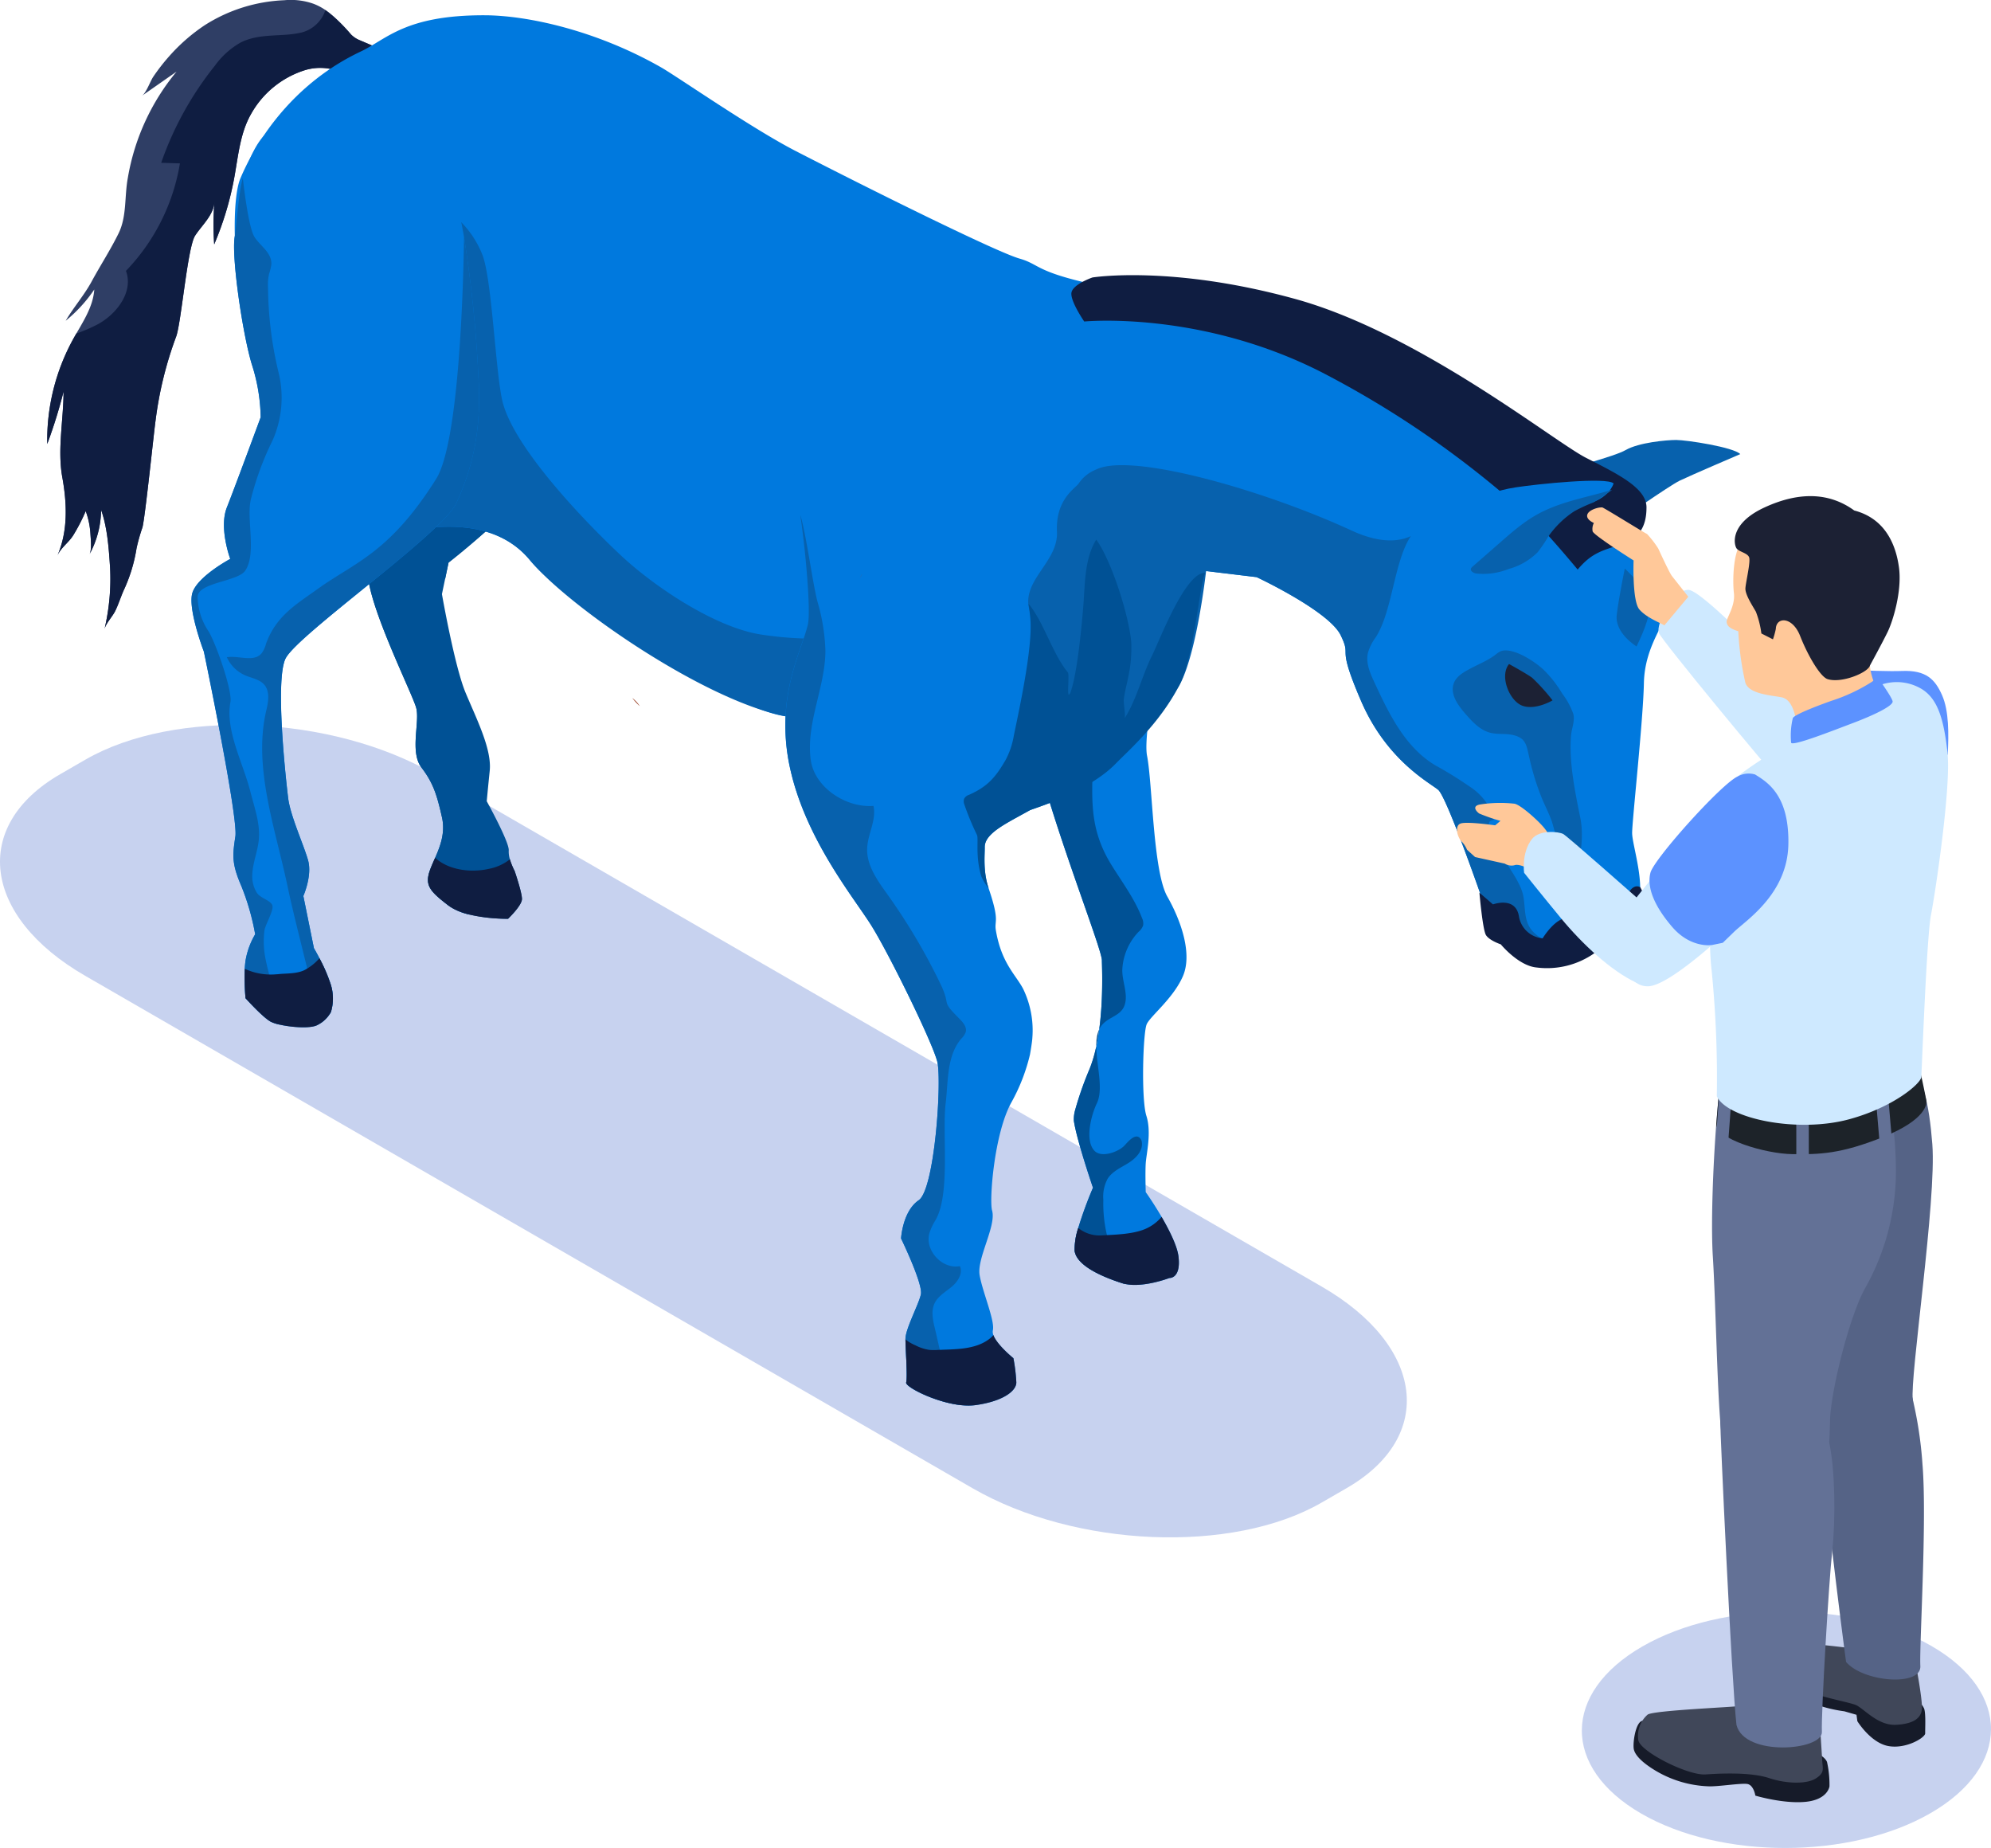 <svg xmlns="http://www.w3.org/2000/svg" xmlns:xlink="http://www.w3.org/1999/xlink" width="405.461" height="376.26" viewBox="0 0 405.461 376.26">
  <defs>
    <clipPath id="clip-path">
      <rect id="Rectangle_3077" data-name="Rectangle 3077" width="83.325" height="48.108" fill="#c7d2ef"/>
    </clipPath>
  </defs>
  <g id="Group_150236" data-name="Group 150236" transform="translate(-457.807 -267.193)">
    <path id="Path_82177" data-name="Path 82177" d="M310.969,214.369l5.14-2.969c18.14-10.473,15.845-28.935-5.1-41.028L130.3,66.035C109.35,53.942,77.37,52.617,59.23,63.09l-5.14,2.969C35.949,76.532,38.244,95,59.19,107.09L239.9,211.423c20.946,12.093,52.927,13.419,71.067,2.946" transform="translate(415.956 358.779)" fill="#c7d2ef"/>
    <path id="Path_82178" data-name="Path 82178" d="M174.01.775a13.908,13.908,0,0,0-5.96-.73A32.584,32.584,0,0,0,151.886,5.1a37.068,37.068,0,0,0-7.264,6.331,40.287,40.287,0,0,0-3.254,4.181c-.635.941-1.428,3.272-2.308,3.886l7.04-4.914a45.871,45.871,0,0,0-9.915,21.6c-.717,3.826-.184,7.854-1.894,11.337-1.655,3.367-3.689,6.484-5.47,9.772-1.526,2.817-3.665,5.233-5.3,8.015a29.266,29.266,0,0,0,5.825-6.363c-.24,3.678-2.5,6.853-4.287,10.078A42.723,42.723,0,0,0,119.771,90.4a102.558,102.558,0,0,0,3.32-10.665c-.005,5.754-1.278,11.767-.258,17.418.954,5.3,1.207,10.99-1.02,16.019.74-1.676,2.311-2.672,3.254-4.184a36.756,36.756,0,0,0,2.535-4.922,16.309,16.309,0,0,1,.964,4.635c.061,1.009.3,3.275-.192,4.166a19.311,19.311,0,0,0,2.363-9.042c1.275,3.552,1.576,7.917,1.821,11.675a44.307,44.307,0,0,1-1.144,12.644c.263-1.17,1.66-2.629,2.208-3.757.648-1.338,1.091-2.753,1.681-4.11a31.838,31.838,0,0,0,2.656-8.663,38.064,38.064,0,0,1,1.209-4.26c.582-2.429,2.3-19.165,2.648-21.639A75.7,75.7,0,0,1,146,68.59c1.049-2.677,2.316-18.182,3.876-20.6,1.389-2.147,3.726-4.115,3.936-6.835a59.75,59.75,0,0,0-.045,8.605,63.992,63.992,0,0,0,4.1-13.648c.8-4.389,1.183-9,3.391-12.873a19.149,19.149,0,0,1,10.995-8.956,10.667,10.667,0,0,1,7.006.282c2.545,1.138,3.744,3.87,6.2,5.119,5.051,2.566,7.794-4.574,4.413-7.944-1.723-1.718-4.126-2.516-6.35-3.5a5.351,5.351,0,0,1-1.865-1.194c-2.651-2.948-4.737-5.167-7.646-6.268" transform="translate(347.66 267.193)" fill="#2f3e65"/>
    <path id="Path_82179" data-name="Path 82179" d="M190.606,10.766c-.087-.1-.176-.2-.274-.3-1.72-1.72-4.126-2.516-6.347-3.5a5.351,5.351,0,0,1-1.865-1.194A30.763,30.763,0,0,0,176.877.778a6.927,6.927,0,0,1-4.814,4.558,19.554,19.554,0,0,1-3,.445c-3.167.258-6.395.09-9.424,1.591a16.5,16.5,0,0,0-5.264,4.729,66.545,66.545,0,0,0-10.939,19.774q1.9.063,3.815.121a41.214,41.214,0,0,1-10.995,21.887c1.568,4.16-1.763,8.687-5.659,10.829a31.554,31.554,0,0,1-4.437,1.923c-.216.374-.429.746-.635,1.12a42.689,42.689,0,0,0-5.291,21.368,103.2,103.2,0,0,0,3.32-10.665c-.008,5.754-1.278,11.767-.261,17.418.956,5.3,1.209,10.99-1.02,16.019.743-1.676,2.313-2.672,3.257-4.184a36.759,36.759,0,0,0,2.535-4.922,16.307,16.307,0,0,1,.962,4.635c.061,1.009.3,3.278-.19,4.166a19.308,19.308,0,0,0,2.361-9.042c1.278,3.554,1.578,7.917,1.823,11.675a44.393,44.393,0,0,1-1.144,12.644c.263-1.17,1.66-2.632,2.205-3.757.651-1.338,1.091-2.753,1.681-4.11a31.936,31.936,0,0,0,2.658-8.663,37.509,37.509,0,0,1,1.207-4.26c.585-2.427,2.3-19.165,2.648-21.639a75.881,75.881,0,0,1,4.184-17.118c1.046-2.677,2.316-18.182,3.876-20.6,1.386-2.147,3.725-4.115,3.936-6.835a59,59,0,0,0-.045,8.605,64.2,64.2,0,0,0,4.1-13.648c.8-4.389,1.183-9,3.391-12.873a19.149,19.149,0,0,1,10.995-8.956,10.684,10.684,0,0,1,7.006.282c2.543,1.138,3.744,3.87,6.2,5.119a4.757,4.757,0,0,0,1.765.532,18.208,18.208,0,0,0,2.919-8.178" transform="translate(347.197 268.465)" fill="#0f1d41"/>
    <path id="Path_82180" data-name="Path 82180" d="M58.883,39.124s.071,2.7.2,6.906c.132,4.252.345,15.263.667,21.326.44,8.942,1.083,18.506,1.976,24.688a41.456,41.456,0,0,0,1.6,6.669c4.5,14.683,10.839,30.913,10.839,32.855,0,1.391.7,14.162-2.479,22.045v.011a68.314,68.314,0,0,0-2.964,8.421,6.807,6.807,0,0,0-.263,2.216c.609,4.036,3.894,13.611,3.894,13.611a81.43,81.43,0,0,0-3,8.194,13.927,13.927,0,0,0-.738,4.669c.453,3.143,5.978,5.383,9.706,6.584a4.974,4.974,0,0,0,.606.155c3.739.8,8.979-1.215,8.979-1.215s2.382.166,1.871-4.324c-.25-2.2-1.894-5.42-3.454-8.133-1.631-2.8-3.228-5.038-3.228-5.038s-.119-3.881,0-5.836,1.228-6.276.132-9.7c-1.086-3.444-.688-17.02.074-18.654.727-1.641,5.312-5.167,7.311-9.646,2.037-4.49-.213-11.216-3.133-16.362-2.906-5.169-3.014-23.078-4.11-28.616S88.047,60.2,89.633,40.921Z" transform="translate(608.036 331.151)" fill="#0079de"/>
    <path id="Path_82181" data-name="Path 82181" d="M62.216,49.859c.44,8.942,1.083,18.506,1.976,24.688a41.454,41.454,0,0,0,1.6,6.669c4.5,14.683,10.839,30.913,10.839,32.855,0,1.394.7,14.162-2.479,22.045v.011a68.313,68.313,0,0,0-2.964,8.421,6.807,6.807,0,0,0-.263,2.216c.609,4.036,3.894,13.611,3.894,13.611a81.426,81.426,0,0,0-3,8.194,13.927,13.927,0,0,0-.738,4.669c.453,3.143,5.978,5.383,9.706,6.584a4.977,4.977,0,0,0,.606.155,42.827,42.827,0,0,0-2.477-6,27.793,27.793,0,0,1-1.989-11.124,7.668,7.668,0,0,1,.883-4.321c.951-1.489,2.69-2.24,4.192-3.17s2.977-2.429,2.774-4.179a1.485,1.485,0,0,0-.44-.977c-.967-.846-2.205.6-3.075,1.549-1.107,1.249-4.608,2.619-6.1,1.143-2.108-2.121-.667-7.419.44-9.7,1.908-3.928-1.486-11.4.574-15.245,1.286-2.406,4.168-2.274,5.051-4.669s-.643-5.143-.416-7.67a11.979,11.979,0,0,1,3.272-7.322,3.034,3.034,0,0,0,.954-1.346,2.531,2.531,0,0,0-.227-1.465c-1.5-3.955-4.108-7.372-6.323-10.979-5.393-8.837-3.4-15.7-3.694-26.058-.155-5.082.19-10.692-2.977-14.67a11.25,11.25,0,0,0-9.6-3.918" transform="translate(605.572 348.647)" fill="#005195"/>
    <path id="Path_82182" data-name="Path 82182" d="M119.256,135.266c2.4,3.143,3.143,5.525,4.181,10.123.725,3.167-.358,5.931-1.383,8.265-.44,1.022-.893,1.976-1.167,2.835-.893,2.856.166,4.036,3.894,6.9a11.864,11.864,0,0,0,4.289,1.831,34.806,34.806,0,0,0,7.823.859s2.835-2.69,2.835-4.036-1.489-5.694-1.489-5.694a13.944,13.944,0,0,1-.964-2.382,5.379,5.379,0,0,1-.24-1.8c.169-1.644-4.476-10.028-4.476-10.028s.155-1.8.606-6.192c.453-4.418-2.69-10.552-4.93-15.935s-4.8-20.043-4.8-20.043l.653-3.133.69-3.288s16.912-13.158,18.841-19.434,1.049-11.825,0-23.043a107.483,107.483,0,0,0-1.644-11.04c-2.047-10.194-6.371-28.766-14.8-27.077-13.458,2.693-19.126,19.134-14.649,30.65,1.215,3.1,1.454,7.812,1.167,13.171-.785,14.528-5.467,33.833-5.359,38.87.145,6.871,9.135,24.677,9.862,27.509.761,2.835-1.346,8.969,1.059,12.112" transform="translate(424.372 288.192)" fill="#005195"/>
    <path id="Path_82183" data-name="Path 82183" d="M119.256,118.4c2.4,3.143,3.143,5.525,4.181,10.123.725,3.167-.358,5.931-1.383,8.265-.44,1.022-.893,1.976-1.167,2.835-.893,2.856.166,4.036,3.894,6.9a11.864,11.864,0,0,0,4.289,1.831,46.414,46.414,0,0,1-1.146-22.469c.05-.25.108-.5.155-.751a8.27,8.27,0,0,0,.227-3.491c-1.655-.677-3.048-.047-4.669-1.107A7.5,7.5,0,0,1,121,117.458a9.909,9.909,0,0,1-.19-7.944,11.8,11.8,0,0,0,1.107-3.035c.227-1.765-.738-3.444-1.536-5.04a32.467,32.467,0,0,1-3.156-18.267c0-.011,4.3-1.918,4.858-2.192.7-.345,1.37-.667,2.013-1.012l.69-3.288s16.912-13.158,18.841-19.434,1.049-11.825,0-23.043a107.483,107.483,0,0,0-1.644-11.04,28.86,28.86,0,0,0-3.786.582c-7.051,1.583-13.411,5.454-18.983,10.052a22.235,22.235,0,0,0-5.515,6.11c-.785,14.528-5.467,33.833-5.359,38.87.145,6.871,9.135,24.677,9.862,27.509.761,2.835-1.346,8.969,1.059,12.112" transform="translate(424.372 305.059)" fill="#005195"/>
    <path id="Path_82184" data-name="Path 82184" d="M129.386,74.668c0,1.346-2.835,4.036-2.835,4.036s-8.381.145-12.112-2.69c-3.731-2.853-4.793-4.039-3.894-6.89a29.928,29.928,0,0,1,1.167-2.835c.2.179.4.34.574.485,2.835,2.134,7.014,2.529,10.389,1.757a9.946,9.946,0,0,0,4.252-1.939,14.128,14.128,0,0,0,.97,2.387s1.489,4.342,1.489,5.688" transform="translate(434.72 375.561)" fill="#0f1d41"/>
    <path id="Path_82185" data-name="Path 82185" d="M26.289,73.009c3.133,6.74,17.424,25.633,25.056,29.825a37.492,37.492,0,0,0,6.3,3c1.786.227,15.909-3.5,24,6.276,7.738,9.372,41.173,30.408,52.073,31.8.327.042.609.095.869.119,3.467.227,11.564,7.051,19.031,13.042,5.586,4.476,10.813,8.5,13.493,8.979a12.95,12.95,0,0,0,3,.105c4.218-.261,9.754-1.918,13.435-3.156,2.369-.809,3.978-1.441,3.978-1.441s4.158-2.619,9.922-5.789c3.262-1.786,12.992-18.4,14.291-20.691,3.3-5.812,6.165-17.6,7.443-20.361.111-.237.177-.374.177-.374s4.948.6,10.294,1.241c0,0,14.723,6.89,17.118,11.833s-1.08,1.262,4.147,13.374,13.911,16.6,15.708,18.1,9.235,23.022,9.235,23.022.142,8.515,4.036,7.622c2.453,4.239,7.991,3.834,11.3,3.644.538-.037,1.012-.061,1.407-.061,2.846,0,12.331-6.31,14.415-10.347s-.9-12.562-.9-15.1,2.24-22.878,2.395-30.5,4.49-12.194,5.156-15.779-3.359-7.846-6.049-11.216,1.786-2.919-4.036-9.422S259.956,73.109,249.6,68.127c-15.482-7.443-28.658-7.564-47.046-10.934s-16.475-5.127-21.189-6.471S151.181,36.747,135.8,28.832C126.841,24.226,111.7,13.69,108.35,11.777,95.208,4.289,81.234,1.209,72.455,1.18,56.24,1.128,52.5,6.052,47.232,8.544,32.109,15.687,25.169,28.534,22.7,34.37s-.893,28.993,3.586,38.639" transform="translate(484.071 269.122)" fill="#0079de"/>
    <path id="Path_82186" data-name="Path 82186" d="M79.833,66.451A82.285,82.285,0,0,0,83.25,79.669a37.726,37.726,0,0,0,6.3,3c1.786.227,15.909-3.5,24,6.276,7.738,9.372,35.516,28.621,52.076,31.8.321.061.606.095.869.119,3.465.227,11.564,7.051,19.031,13.039,0-1.641.034-3.286.142-4.916a47.079,47.079,0,0,1,5.478-19c1.428-2.643,3.177-5.478,2.656-8.442a73.292,73.292,0,0,1-33.085,2.572c-9.372-1.4-21.85-9.754-28.721-16.209-7.217-6.763-21.281-21.386-23.913-30.829-1.5-5.359-2.189-25.1-4.2-30.289A19.876,19.876,0,0,0,93.492,15.927C82.275,10.973,79.738,39.357,79.4,47.088c-.285,6.452-.559,12.968.429,19.363" transform="translate(452.166 292.287)" fill="#0761ad"/>
    <path id="Path_82187" data-name="Path 82187" d="M54.967,36.881C53.613,35.463,44.015,34,41.917,34s-7.635.537-10.252,2.029-11.287,3.417-13.029,4.685-4.5,5.393-.5,9.864,11.113.6,11.113.6,11.224-7.854,13.369-8.892,12.344-5.409,12.344-5.409" transform="translate(757.245 322.776)" fill="#0761ad"/>
    <path id="Path_82188" data-name="Path 82188" d="M126.43,81.209c2.722-3.233,4.711-3.812,8.637-5.046s5.383-3.7,5.383-7.628-5.762-6.737-12.339-10.094S94.131,33.059,68.9,26.106s-41.271-4.374-41.271-4.374-4.184,1.428-4.3,3.222S25.947,30.7,25.947,30.7,49.372,28.4,74.157,40.958a197.6,197.6,0,0,1,42.886,29.9c2.434,1.937,9.388,10.347,9.388,10.347" transform="translate(652.66 301.955)" fill="#0f1d41"/>
    <path id="Path_82189" data-name="Path 82189" d="M63.849,37.7c-1.346-1.346-15.476.113-19.85.785S37.383,40.168,33.681,43.2s-4.935,5.046-7.29,6.84,4.039,5.383,4.039,5.383l6.055.224,8.971-8.521s7.628-4.15,12.562-5.161,5.831-4.26,5.831-4.26" transform="translate(722.56 327.925)" fill="#0079de"/>
    <path id="Path_82190" data-name="Path 82190" d="M27.163,59.789c1.5-3.141,3.291-7.177,2.392-9.72s-4.785-6.131-4.785-6.131-1.2,5.683-1.644,9.422,4.036,6.429,4.036,6.429" transform="translate(763.926 339.021)" fill="#0761ad"/>
    <path id="Path_82191" data-name="Path 82191" d="M35.694,83.655c.643,6.608,2.532,11.324,7.654,15.55,3.262-1.786,16.2-16.106,17.5-18.393,3.586-6.321,5.475-23.307,5.475-23.307s4.948.6,10.294,1.241c0,0,14.723,6.89,17.118,11.833s-1.08,1.262,4.147,13.374,13.909,16.6,15.708,18.1,9.232,23.022,9.232,23.022.145,8.515,4.039,7.622c2.453,4.239,7.989,3.834,11.3,3.644-.345-3.3-3.739-3.312-5.694-5.933-1.415-1.892-1.117-4.476-1.536-6.7-.772-4.216-6.455-9.627-7-13.869-.364-2.759,1.818-.451.667-2.985a11.953,11.953,0,0,0-4.664-5.509,77.665,77.665,0,0,0-6.882-4.255c-6.131-3.62-9.467-10.455-12.454-16.923-.883-1.881-1.776-3.939-1.323-5.976a9.821,9.821,0,0,1,1.536-3.109c3.465-5.241,3.744-15.434,7.2-20.685-3.762,1.739-8.257.611-12.014-1.12-18.037-8.318-45.015-15.99-52.073-12.436a7.543,7.543,0,0,0-3.47,2.732c-.551,1-4.824,3.141-4.5,9.936.3,6.134-7.227,9.888-5.633,15.832,2.516,9.39,5.027,14.791,5.372,18.317" transform="translate(637.1 325.957)" fill="#0761ad"/>
    <path id="Path_82192" data-name="Path 82192" d="M52.892,63.244a15.233,15.233,0,0,0-2.287-4.213,23.433,23.433,0,0,0-3.934-4.977c-1.765-1.562-5.051-3.723-7.5-3.791-1.291-.034-1.71.614-2.716,1.286-1.41.938-3.062,1.631-4.558,2.421-1.338.706-2.774,1.523-3.336,2.927-.872,2.189.788,4.5,2.34,6.276,1.417,1.618,2.961,3.315,5.043,3.852,1.475.382,3.054.124,4.545.443,2.885.611,2.856,2.253,3.465,4.787a51.887,51.887,0,0,0,2.6,8.3c.667,1.562,1.452,3.075,2,4.682a46.353,46.353,0,0,1,1.346,5.781A64.695,64.695,0,0,0,52,98.742c.551-.1.822-.717.988-1.252,1.228-3.942,2.132-9.087,1.32-13.11-1.07-5.291-2.342-11.366-1.894-16.786.119-1.428.8-2.893.482-4.35" transform="translate(725.329 349.358)" fill="#0761ad"/>
    <path id="Path_82193" data-name="Path 82193" d="M41.349,41.944c-.522.234-1.035.487-1.547.761-3.264,1.744-6.139,4.389-8.927,6.824L26.323,53.5a1.028,1.028,0,0,0-.308.374c-.2.522.487.93,1.041,1.025a13.78,13.78,0,0,0,6.592-.909,13.346,13.346,0,0,0,5.947-3.428,29.745,29.745,0,0,0,2.163-3.191,19.329,19.329,0,0,1,5.317-5.161,32.53,32.53,0,0,1,3.876-1.781,38.815,38.815,0,0,0,3.815-2.585c-4.5,1.378-9.121,2.158-13.416,4.1" transform="translate(731.358 329.063)" fill="#0761ad"/>
    <path id="Path_82194" data-name="Path 82194" d="M31.385,51.314c-2.018,2.466.113,7.625,2.8,8.523s6.057-1.122,6.057-1.122a39.532,39.532,0,0,0-4.15-4.6c-1.233-.9-4.711-2.8-4.711-2.8" transform="translate(733.736 351.079)" fill="#1c2134"/>
    <path id="Path_82195" data-name="Path 82195" d="M56.055,68.657c-1.6-.788-2.719,1.454-3.28,3.249s-6.716,5.154-6.716,5.154a8.418,8.418,0,0,0-4.484-2.132c-2.693-.335-5.383,4.15-5.383,4.15a5.336,5.336,0,0,1-4.824-4.453c-.672-4.181-5.291-2.453-5.291-2.453l-2.764-2.387s.653,7.5,1.328,8.621,3.027,1.9,3.027,1.9,3.589,4.374,7.29,4.711A16.745,16.745,0,0,0,46.734,82.1c3.812-2.8,10.752-6.16,10.639-8.853a10.14,10.14,0,0,0-1.317-4.6" transform="translate(735.771 379.164)" fill="#0f1d41"/>
    <path id="Path_82196" data-name="Path 82196" d="M116.068,118.029s7.037,33.809,6.418,37.682c-.593,3.894-.738,5.546,1.2,10.041a48.835,48.835,0,0,1,2.832,9.862,15.654,15.654,0,0,0-1.965,5.375c-.069.519-.129,1.062-.153,1.663a49.192,49.192,0,0,0,.153,5.978s3.475,3.868,5.111,4.758a7.379,7.379,0,0,0,1.781.611c2.434.559,6.157.83,7.641.15a4.72,4.72,0,0,0,.772-.44,6.688,6.688,0,0,0,2.084-2.247,9.576,9.576,0,0,0,0-5.528,32.769,32.769,0,0,0-2.34-5.443c-.627-1.215-1.12-2.045-1.12-2.045l-2.153-10.626s1.857-4.179.948-7.309c-.891-3.146-3.578-8.979-4.034-12.565s-2.69-23.779-.577-28.4a.563.563,0,0,1,.058-.111c2.485-4.866,31.9-25.431,34.75-31.585,3.849-8.344,5.053-16.18,4.521-25.438a261.62,261.62,0,0,0-2.951-28.806c-3.646-21.207-9-22.3-12.61-23.813C152,7.939,133.807,9.3,129.592,11.941c-2.508,1.578-4.358,5.791-5.578,9.717-.822,2.664-1.375,10.4-1.647,11.906-.727,3.731,1.528,19.587,3.478,26.023a36.81,36.81,0,0,1,1.8,10.76S122.4,84.56,120.75,88.741c-1.636,4.179.7,10.447.7,10.447s-7.04,3.757-7.778,7.182c-.754,3.441,2.392,11.659,2.392,11.659" transform="translate(383.252 281.805)" fill="#0079de"/>
    <path id="Path_82197" data-name="Path 82197" d="M113.558,103.9a7.32,7.32,0,0,0,3.8,3.718c1.323.556,2.867.785,3.807,1.855,1.2,1.373.856,3.483.432,5.256-2.73,11.464,1.831,24.039,4.274,35.572.806,3.828,1.747,7.622,2.687,11.422q2.063,8.343,4.113,16.681a6.706,6.706,0,0,0,2.087-2.247,9.606,9.606,0,0,0,0-5.528,32.792,32.792,0,0,0-2.34-5.446c-.627-1.212-1.12-2.042-1.12-2.042l-2.155-10.623s1.857-4.184.951-7.311c-.891-3.146-3.578-8.982-4.036-12.568-.44-3.586-2.687-23.773-.577-28.4a.768.768,0,0,1,.061-.111c2.485-4.866,31.9-25.431,34.75-31.585,3.849-8.344,5.053-16.18,4.519-25.441A261.2,261.2,0,0,0,161.859,18.3c-.111,9.074-.925,41.755-5.673,49.293C146.714,82.654,139.719,84.527,132.2,89.9c-4.645,3.325-8.647,5.63-10.684,11.322a5.377,5.377,0,0,1-.891,1.9c-1.61,1.858-4.648.39-7.072.78" transform="translate(390.443 297.109)" fill="#0761ad"/>
    <path id="Path_82198" data-name="Path 82198" d="M131.335,110.136s7.037,33.809,6.418,37.679c-.6,3.894-.738,5.549,1.2,10.041a48.935,48.935,0,0,1,2.835,9.859,15.741,15.741,0,0,0-1.966,5.383c-.071.511-.132,1.059-.155,1.655a49.465,49.465,0,0,0,.155,5.978s3.478,3.87,5.109,4.764a7.562,7.562,0,0,0,1.786.609,8.293,8.293,0,0,0-.071-2.026c-.514-3.8-1.989-7.417-2.716-11.192a17.957,17.957,0,0,1-.25-5.968c.179-1.2,1.942-4.073,1.607-5.085s-2.392-1.441-3.143-2.537a6.384,6.384,0,0,1-.941-3.834c.119-2.406,1.12-4.679,1.333-7.085.287-3.3-.927-6.526-1.739-9.754-1.441-5.717-5.135-12.394-4.05-18.18.451-2.429-3.264-12.826-4.635-14.683a12.974,12.974,0,0,1-2.037-6.516c-.321-3.167,8.078-3.267,9.662-5.53,2.419-3.478.179-10.679,1.2-14.668A59.812,59.812,0,0,1,145.315,67.2a21.457,21.457,0,0,0,1.2-14.017,76.076,76.076,0,0,1-2.108-17.042,10.257,10.257,0,0,1,.2-2.835,11.5,11.5,0,0,0,.477-1.966c.129-2.419-2.324-3.81-3.444-5.609-1.167-1.871-2.095-9.617-2.369-11.962-.822,2.656-1.37,10.4-1.644,11.9-.727,3.726,1.526,19.589,3.478,26.021a36.832,36.832,0,0,1,1.8,10.766s-5.238,14.207-6.9,18.388c-1.631,4.179.7,10.449.7,10.449s-7.037,3.752-7.778,7.182,2.4,11.659,2.4,11.659" transform="translate(367.985 289.701)" fill="#0761ad"/>
    <path id="Path_82199" data-name="Path 82199" d="M142.433,85.015a6.478,6.478,0,0,1-2.853,2.693c-1.939.9-7.77.142-9.419-.754-1.634-.9-5.114-4.774-5.114-4.774A50.515,50.515,0,0,1,124.9,76.2a12.574,12.574,0,0,0,6.479,1.112,3.365,3.365,0,0,0,.429-.034c1.85-.179,4.129-.037,5.707-1.078a10.3,10.3,0,0,0,2.585-2.153,32.131,32.131,0,0,1,2.332,5.435,9.546,9.546,0,0,1,0,5.528" transform="translate(382.76 388.25)" fill="#0f1d41"/>
    <path id="Path_82200" data-name="Path 82200" d="M69.2,113.329c3.156,14.362,12.863,26.163,16.459,31.857s12.555,23.96,13.508,27.855c.951,3.87-.506,25.973-3.791,28.213s-3.586,7.775-3.586,7.775,4.49,9.277,4.039,11.374-3.146,7.014-3.146,9.108v.074c.024,2.155.453,7.717.145,8.763-.24.859,5.7,3.955,10.908,4.587a12.3,12.3,0,0,0,3.167.034c5.525-.751,8.36-2.835,8.36-4.621a35.652,35.652,0,0,0-.6-4.94s-3.357-2.7-4.073-4.706a1.8,1.8,0,0,1-.105-.975c.451-1.942-2.1-7.778-2.693-11.219s3.43-10.017,2.537-13.161c-.6-2.06.408-15.729,3.957-22.066a37.913,37.913,0,0,0,3.765-9.728s.44-2.5.477-3.349a19.364,19.364,0,0,0-1.892-10.03c-1.533-2.888-4.395-5.2-5.533-11.851-.369-2.15.875-1.678-1.483-8.6-1.167-3.452-.769-6.748-.793-8.389-.011-1.823,1.894-3.336,4.442-4.848,1.489-.88,3.18-1.763,4.824-2.693,3.18-1.807,6.157-3.844,7.037-6.524,1.167-3.6-4.358-15.78-9.456-25.8-2.68-5.262-5.238-15.142-6.645-17.666-.677-1.252-1.1-1.979-1.1-1.979l-6.727-16.9c-1.8-5.694-6.421-17.2-11.361-22.437s-6.885-4.036-9.575-3.894c-2.693.166-8.982,5.383-10.768,13.016-.964,4.086.443,13.421,1.752,22.079,1.12,7.491,2.168,19.692,1.547,22.337-.975,4.121-4.118,10.146-4.537,18.672a40.293,40.293,0,0,0,.93,10.623" transform="translate(549.514 310.323)" fill="#0079de"/>
    <path id="Path_82201" data-name="Path 82201" d="M76.9,91.419c3.156,14.362,12.863,26.163,16.459,31.857s12.555,23.96,13.508,27.855c.951,3.87-.506,25.973-3.791,28.213s-3.586,7.775-3.586,7.775,4.49,9.277,4.039,11.374-3.146,7.014-3.146,9.108v.074c.024,2.155.453,7.717.145,8.763-.24.859,5.7,3.955,10.908,4.587a.341.341,0,0,0-.047-.084c-2.859-4.429-3.8-10.528-5.038-15.6-.406-1.668-.775-3.5-.024-5.051.714-1.452,2.24-2.3,3.478-3.333s2.321-2.727,1.665-4.205c-3.536.69-7.122-3.1-6.239-6.6a11.392,11.392,0,0,1,1.286-2.785c3.062-5.349,1.315-17.613,2.052-23.734.548-4.563.192-9.683,3.18-13.184a3.743,3.743,0,0,0,.906-1.346c.3-1.107-.669-2.108-1.478-2.917-3.715-3.728-1.4-2.192-3.683-6.932a123.38,123.38,0,0,0-10.766-18.161c-2.026-2.835-4.263-5.9-4.144-9.372.105-2.943,1.929-5.789,1.286-8.671-5.646.429-12.112-3.81-12.8-9.527-.917-7.514,2.964-14.575,3.012-22.032a39.5,39.5,0,0,0-1.618-10.038c-1.072-4.181-2.24-13.548-3.5-17.669,1.12,7.491,2.168,19.692,1.547,22.337-.975,4.121-4.118,10.146-4.537,18.672a40.294,40.294,0,0,0,.93,10.623" transform="translate(541.817 332.233)" fill="#0761ad"/>
    <path id="Path_82202" data-name="Path 82202" d="M57.506,95.484a54.6,54.6,0,0,0,2.637,6.379c.335.775-.371,4.389.875,8.41a10.013,10.013,0,0,0,1.489,2.416c-1.167-3.451-.769-6.748-.793-8.389-.011-1.823,1.894-3.336,4.442-4.848,1.489-.88,3.18-1.763,4.824-2.693,2.369-.809,3.976-1.439,3.976-1.439s8.826-3.243,13.4-7.973c2.59-2.672,8.832-8.036,12.963-15.935,3.1-5.923,4.021-20.174,5.3-22.935-4-.274-9.314,13.772-10.792,16.749-2.108,4.192-3.12,8.932-5.644,12.887.261-.406-.227-3.135-.155-3.826.155-1.475.572-2.9.859-4.345a28.391,28.391,0,0,0,.667-7.288c-.443-5.407-4.026-16.67-7.135-20.957-2.44,4-2.25,8.992-2.643,13.661-.345,4.121-1.2,13.429-2.561,17.334a1.127,1.127,0,0,1-.332.572c-.453.321.108-4.1-.248-4.526-3.1-3.739-4.9-10.241-8-13.98q.213,1.482.356,2.964c.548,5.741-2.2,18.293-3.365,23.937A16.159,16.159,0,0,1,65.99,86.52c-2.06,3.573-3.707,5.48-7.477,7.145a1.737,1.737,0,0,0-1,.793,1.762,1.762,0,0,0-.011,1.025" transform="translate(596.634 335.359)" fill="#005195"/>
    <path id="Path_82203" data-name="Path 82203" d="M94.016,107.874a35.746,35.746,0,0,1,.593,4.935c0,1.794-2.835,3.876-8.363,4.629-5.544.754-14.354-3.589-14.067-4.629.3-1.041-.126-6.6-.145-8.758a8.2,8.2,0,0,0,1.992,1.186,9.17,9.17,0,0,0,2.872.951,11.565,11.565,0,0,0,1.544.018c3.552-.179,7.967.034,10.926-2.458a5.914,5.914,0,0,0,.574-.574c.719,1.992,4.073,4.7,4.073,4.7" transform="translate(570.171 435.856)" fill="#0f1d41"/>
    <path id="Path_82204" data-name="Path 82204" d="M78.792,106.489s-5.831,2.242-9.583,1.059c-3.733-1.2-9.258-3.446-9.706-6.587a13.884,13.884,0,0,1,.735-4.664A6.927,6.927,0,0,0,64.8,97.823c2.8-.163,6.423-.216,9.024-1.294a8.953,8.953,0,0,0,3.391-2.492c1.562,2.709,3.2,5.92,3.446,8.128.522,4.484-1.865,4.324-1.865,4.324" transform="translate(617.148 420.92)" fill="#0f1d41"/>
    <path id="Path_82205" data-name="Path 82205" d="M102.667,55.6a11.337,11.337,0,0,1-1.531-1.657,6.444,6.444,0,0,1,1.531,1.657" transform="translate(485.436 355.373)" fill="#9a4025"/>
    <path id="Path_82206" data-name="Path 82206" d="M84.415,44.332c-.058.116-.224.44-.469.917a8.426,8.426,0,0,1,.469-.917" transform="translate(548.979 339.665)" fill="#9a4025"/>
    <g id="Group_150235" data-name="Group 150235" transform="translate(779.943 595.345)" style="mix-blend-mode: multiply;isolation: isolate">
      <g id="Group_150234" data-name="Group 150234">
        <g id="Group_150233" data-name="Group 150233" clip-path="url(#clip-path)">
          <path id="Path_82207" data-name="Path 82207" d="M14.147,168.744c16.217,9.365,42.6,9.318,58.92-.107s16.4-24.652.183-34.017-42.6-9.314-58.92.107-16.4,24.652-.183,34.017" transform="translate(-2.037 -127.627)" fill="#c7d2ef"/>
        </g>
      </g>
    </g>
    <path id="Path_82208" data-name="Path 82208" d="M45.424,139.074c.332.126,2.658,1.009,3.162,2.29a21.424,21.424,0,0,1,.5,4.956s-.314,2.7-4.848,3.154-10.249-1.262-10.249-1.262-.327-2.195-1.678-2.377-5.712.532-7.728.487A22.635,22.635,0,0,1,12.522,142.4c-1.773-1.207-3-2.442-3.272-3.586s.311-5.612,1.757-5.831,34.418,6.086,34.418,6.086" transform="translate(781.289 484.585)" fill="#161b29"/>
    <path id="Path_82209" data-name="Path 82209" d="M29.925,136.584a4.455,4.455,0,0,1,2.134,2.129c.374,1.08.182,4.179.213,5.025s-3.839,3.241-7.472,2.6-6.344-5.072-6.344-5.072l-.174-1.3-2.469-.709a28.689,28.689,0,0,1-5.765-1.378c-9.15-3.5-8.247-6.539-8.247-6.539l1.789-3.375Z" transform="translate(817.595 476.372)" fill="#161b29"/>
    <path id="Path_82210" data-name="Path 82210" d="M50.175,70.526a11.409,11.409,0,0,0-2.424-3.963c-1.257-1.365-4.245-4.044-5.5-4.345a26.178,26.178,0,0,0-7.193.177c-1.565.371-.548,1.441-.029,1.815a37.378,37.378,0,0,0,4.326,1.5l-1.08.906s-5.559-.8-6.961-.393-.725,2.79.108,3.665a5.385,5.385,0,0,1,1.13,1.7l1.639,1.486,6.044,1.338a2.6,2.6,0,0,0,1.95.335c.819-.35,2.911.456,4.766,1.921s3.225-6.139,3.225-6.139" transform="translate(724.014 368.621)" fill="#ffc899"/>
    <path id="Path_82211" data-name="Path 82211" d="M34.386,69.253c.216-4.176.277-8.919-1.159-12.154s-3.257-5.111-8.2-4.911-18.7-.709-21.136-.516S-1.025,61.85.434,64.326s33.951,4.927,33.951,4.927" transform="translate(820.069 351.62)" fill="#5c92ff"/>
    <path id="Path_82212" data-name="Path 82212" d="M36.975,86.33c-.232-.082-.192,2.06-3.156-1.078S9.215,55.938,8.583,54.344s2.572-8.637,5.976-8.763S42.492,72.018,43.24,72.94s1.886,2.514,1.886,2.514Z" transform="translate(787.041 341.707)" fill="#cee9ff"/>
    <path id="Path_82213" data-name="Path 82213" d="M35.826,63.241c-.582-.424-3.625-1.518-5.1-3.257s-1.165-9.962-1.165-9.962S21.451,44.9,21.222,44.1a2.665,2.665,0,0,1,.248-1.71s-1.52-.63-1.362-1.583,1.821-1.4,1.821-1.4a4.007,4.007,0,0,1,1.241-.19c.366.069,8.726,5.275,9.127,5.412A20.04,20.04,0,0,1,34.588,47.6s2.242,4.911,2.79,5.6S40.7,57.411,40.7,57.411Z" transform="translate(760.922 331.284)" fill="#ffc899"/>
    <path id="Path_82215" data-name="Path 82215" d="M46.656,135.835c.158.516.514,6.837.611,8.321s.5,2.292-1.357,3.438-5.9,1.083-9.482-.1-9.388-.993-12.931-.743S10.313,142.195,9.8,139.795a5.755,5.755,0,0,1,1.871-5.2c.922-.893,18.061-1.562,18.678-1.784s5.594-1.578,5.594-1.578Z" transform="translate(781.643 481.732)" fill="#404759"/>
    <path id="Path_82216" data-name="Path 82216" d="M29.425,131.215s1.423,7.369,1.228,9.148S28.98,143.3,25.433,143.5s-6.189-2.885-8-3.928c-.941-.54-6.279-1.457-9.314-2.643a17.993,17.993,0,0,1-5.6-3.328c-.914-1.133-.35-3.386.124-4.15a5.541,5.541,0,0,1,3.884-2.379c2.158-.271,13.756,1.394,14.019,1.367s8.874,2.774,8.874,2.774" transform="translate(818.535 474.877)" fill="#404759"/>
    <path id="Path_82217" data-name="Path 82217" d="M20.642,81.019c3.625,6.358,4.8,11.074,5.462,19.5.891,11.327-4.621,47.731-3.973,52.034s-4.313,4.822-4.313,4.822-10.492,5.746-13.3,1.133-2.247-35.89-3.154-43.789S3.59,82,3.59,82Z" transform="translate(825.215 399.639)" fill="#556386"/>
    <path id="Path_82218" data-name="Path 82218" d="M17.553,105.111c.393,2.838,1.394-.182,2.126,2.83a82.08,82.08,0,0,1,3.462,18.709c.938,11.358-.656,36.786-.437,41.026s-11.648,3.293-15.126-.83c-.725-5.359-6.281-48.266-5.646-55.894s15.621-5.841,15.621-5.841" transform="translate(826.176 438.726)" fill="#556386"/>
    <path id="Path_82219" data-name="Path 82219" d="M38.708,87.95c.754,3.228,2.514,6.882,2.769,17.829a48.628,48.628,0,0,1-6.3,25.143c-3.243,5.868-6.937,20.944-7.1,26.714s-.19,8.647-2.561,10.486-18.117-1.6-19.231-5.744S4.891,135.407,4.2,124.4s1.028-36.684,2.24-38.4S31.23,80.4,31.23,80.4Z" transform="translate(802.42 398.62)" fill="#637196"/>
    <path id="Path_82220" data-name="Path 82220" d="M43.289,82.955c.39,1.449,1.043,4.922,1.17,5.5s.066,3.86-8.695,7.393-13.074,3.6-18.585,3.533-15.753-3.1-15.487-6.236.719-8.816.719-8.816Z" transform="translate(805.643 402.804)" fill="#1d2329"/>
    <path id="Path_82221" data-name="Path 82221" d="M19.268,96.982c.213-2.822.906-12.067.906-12.6H18.9l-1.273-.013c-.011.511-.543,7.709-.9,12.423Z" transform="translate(790.309 405.112)" fill="#637196"/>
    <path id="Path_82222" data-name="Path 82222" d="M13.325,99.36c.053-1.544,0-13.988,0-14.517l-2.545.011c0,.129.053,12.926,0,14.42Z" transform="translate(812.819 405.89)" fill="#637196"/>
    <rect id="Rectangle_3078" data-name="Rectangle 3078" width="11.393" height="2.545" transform="translate(840.701 501.267) rotate(-94.867)" fill="#637196"/>
    <path id="Path_82223" data-name="Path 82223" d="M30.99,114.348c1.223,5.63,1.333,15.64.627,22.1s-2.276,33.042-2.105,36.86-15.782,5.119-17.4-1.428c-.991-8.742-3.354-60.315-3.3-61.919s22.185,4.387,22.185,4.387" transform="translate(799.32 446.507)" fill="#637196"/>
    <path id="Path_82224" data-name="Path 82224" d="M1.429,137.048c2.121,4.592,16.538,7.559,27.085,4.642,9.045-2.5,14.452-7.264,14.554-8.547s1.091-28.547,1.971-33.005,4.126-26.092,3.367-33.048S46.37,55.9,42.871,53.961A9.876,9.876,0,0,0,31.3,55.4C27.624,58.593,4.983,70.689,3.329,74.317S-.95,100.48.383,111.533a221.787,221.787,0,0,1,1.046,25.515" transform="translate(806.003 353.358)" fill="#cee9ff"/>
    <path id="Path_82225" data-name="Path 82225" d="M38.859,60.342c3.868,1.367,6.708,4.537,7.4,11.39s-4.158,11.88-5.833,13.756-16.681,16.6-21.876,16.86-6.073-8.439-5.918-11.119,3.686-7.246,3.686-7.246S32.9,63.14,34.736,61.427a4.624,4.624,0,0,1,4.123-1.086" transform="translate(774.991 365.653)" fill="#cee9ff"/>
    <path id="Path_82226" data-name="Path 82226" d="M24.668,65.756c1.51-1.973,5.483-1.541,6.387-1.049s14.868,12.879,15.977,13.83,3.942,18.807-1.157,16.407-10.926-7.807-15.3-13.116-7.483-9.222-7.483-9.222-.59-4.021,1.573-6.85" transform="translate(745.096 372.295)" fill="#cee9ff"/>
    <path id="Path_82227" data-name="Path 82227" d="M19.492,81.54c-.216-3.707-1.072-6.921-3.246-7.343s-6.663-.664-7.377-2.988A60.224,60.224,0,0,1,7.435,60.754c-1.76-.569-2.295-1.1-2.374-1.892s1.8-3.217,1.481-5.9S6.418,43.887,8.4,42.409,30.405,39.9,32.563,49.641a56.889,56.889,0,0,1,1.623,17.094c-.005,4.155,2.658,7.828,2.685,8.091S19.492,81.54,19.492,81.54" transform="translate(804.37 334.972)" fill="#ffc899"/>
    <path id="Path_82228" data-name="Path 82228" d="M12.521,57.141a35.654,35.654,0,0,0,8.292-3.876L22,52.346s2.846,3.921,3.048,4.858-4.021,2.911-8.075,4.44S4.57,66.468,4.38,65.636a15.4,15.4,0,0,1,.345-4.988c.361-.9,7.8-3.507,7.8-3.507" transform="translate(818.184 352.766)" fill="#5c92ff"/>
    <path id="Path_82229" data-name="Path 82229" d="M31.287,72.843c-.4,1.423-5.749,3.657-8.616,2.756-1.468-.464-4-4.727-5.588-8.776s-4.9-3.913-4.956-1.452a17.937,17.937,0,0,1-.585,2.126L9.184,66.3a19.172,19.172,0,0,0-1.117-4.424c-.648-1.159-2.218-3.5-2.134-4.793s1.1-5.438.746-6.308S4.7,49.7,4.154,49.009,2.568,44,9.795,40.654s13.353-3,18.3.606c6.178,1.61,8.458,6.761,9.108,11.6S35.961,63.795,34.9,65.979s-3.618,6.864-3.618,6.864" transform="translate(807.323 329.872)" fill="#1c2134"/>
    <path id="Path_82231" data-name="Path 82231" d="M33.855,59.959c2.474,1.555,7,4.168,6.784,14.275S31.947,89.708,29.616,91.969l-2.332,2.263-2.182.451s-4.321.751-8.136-3.7-5.151-8.2-4.413-11.024,14.362-18,17.719-19.568a4.566,4.566,0,0,1,3.583-.429" transform="translate(781.363 364.921)" fill="#5c92ff"/>
    <rect id="Rectangle_3079" data-name="Rectangle 3079" width="396.764" height="368.142" transform="translate(457.807 267.193)" fill="none"/>
  </g>
</svg>

